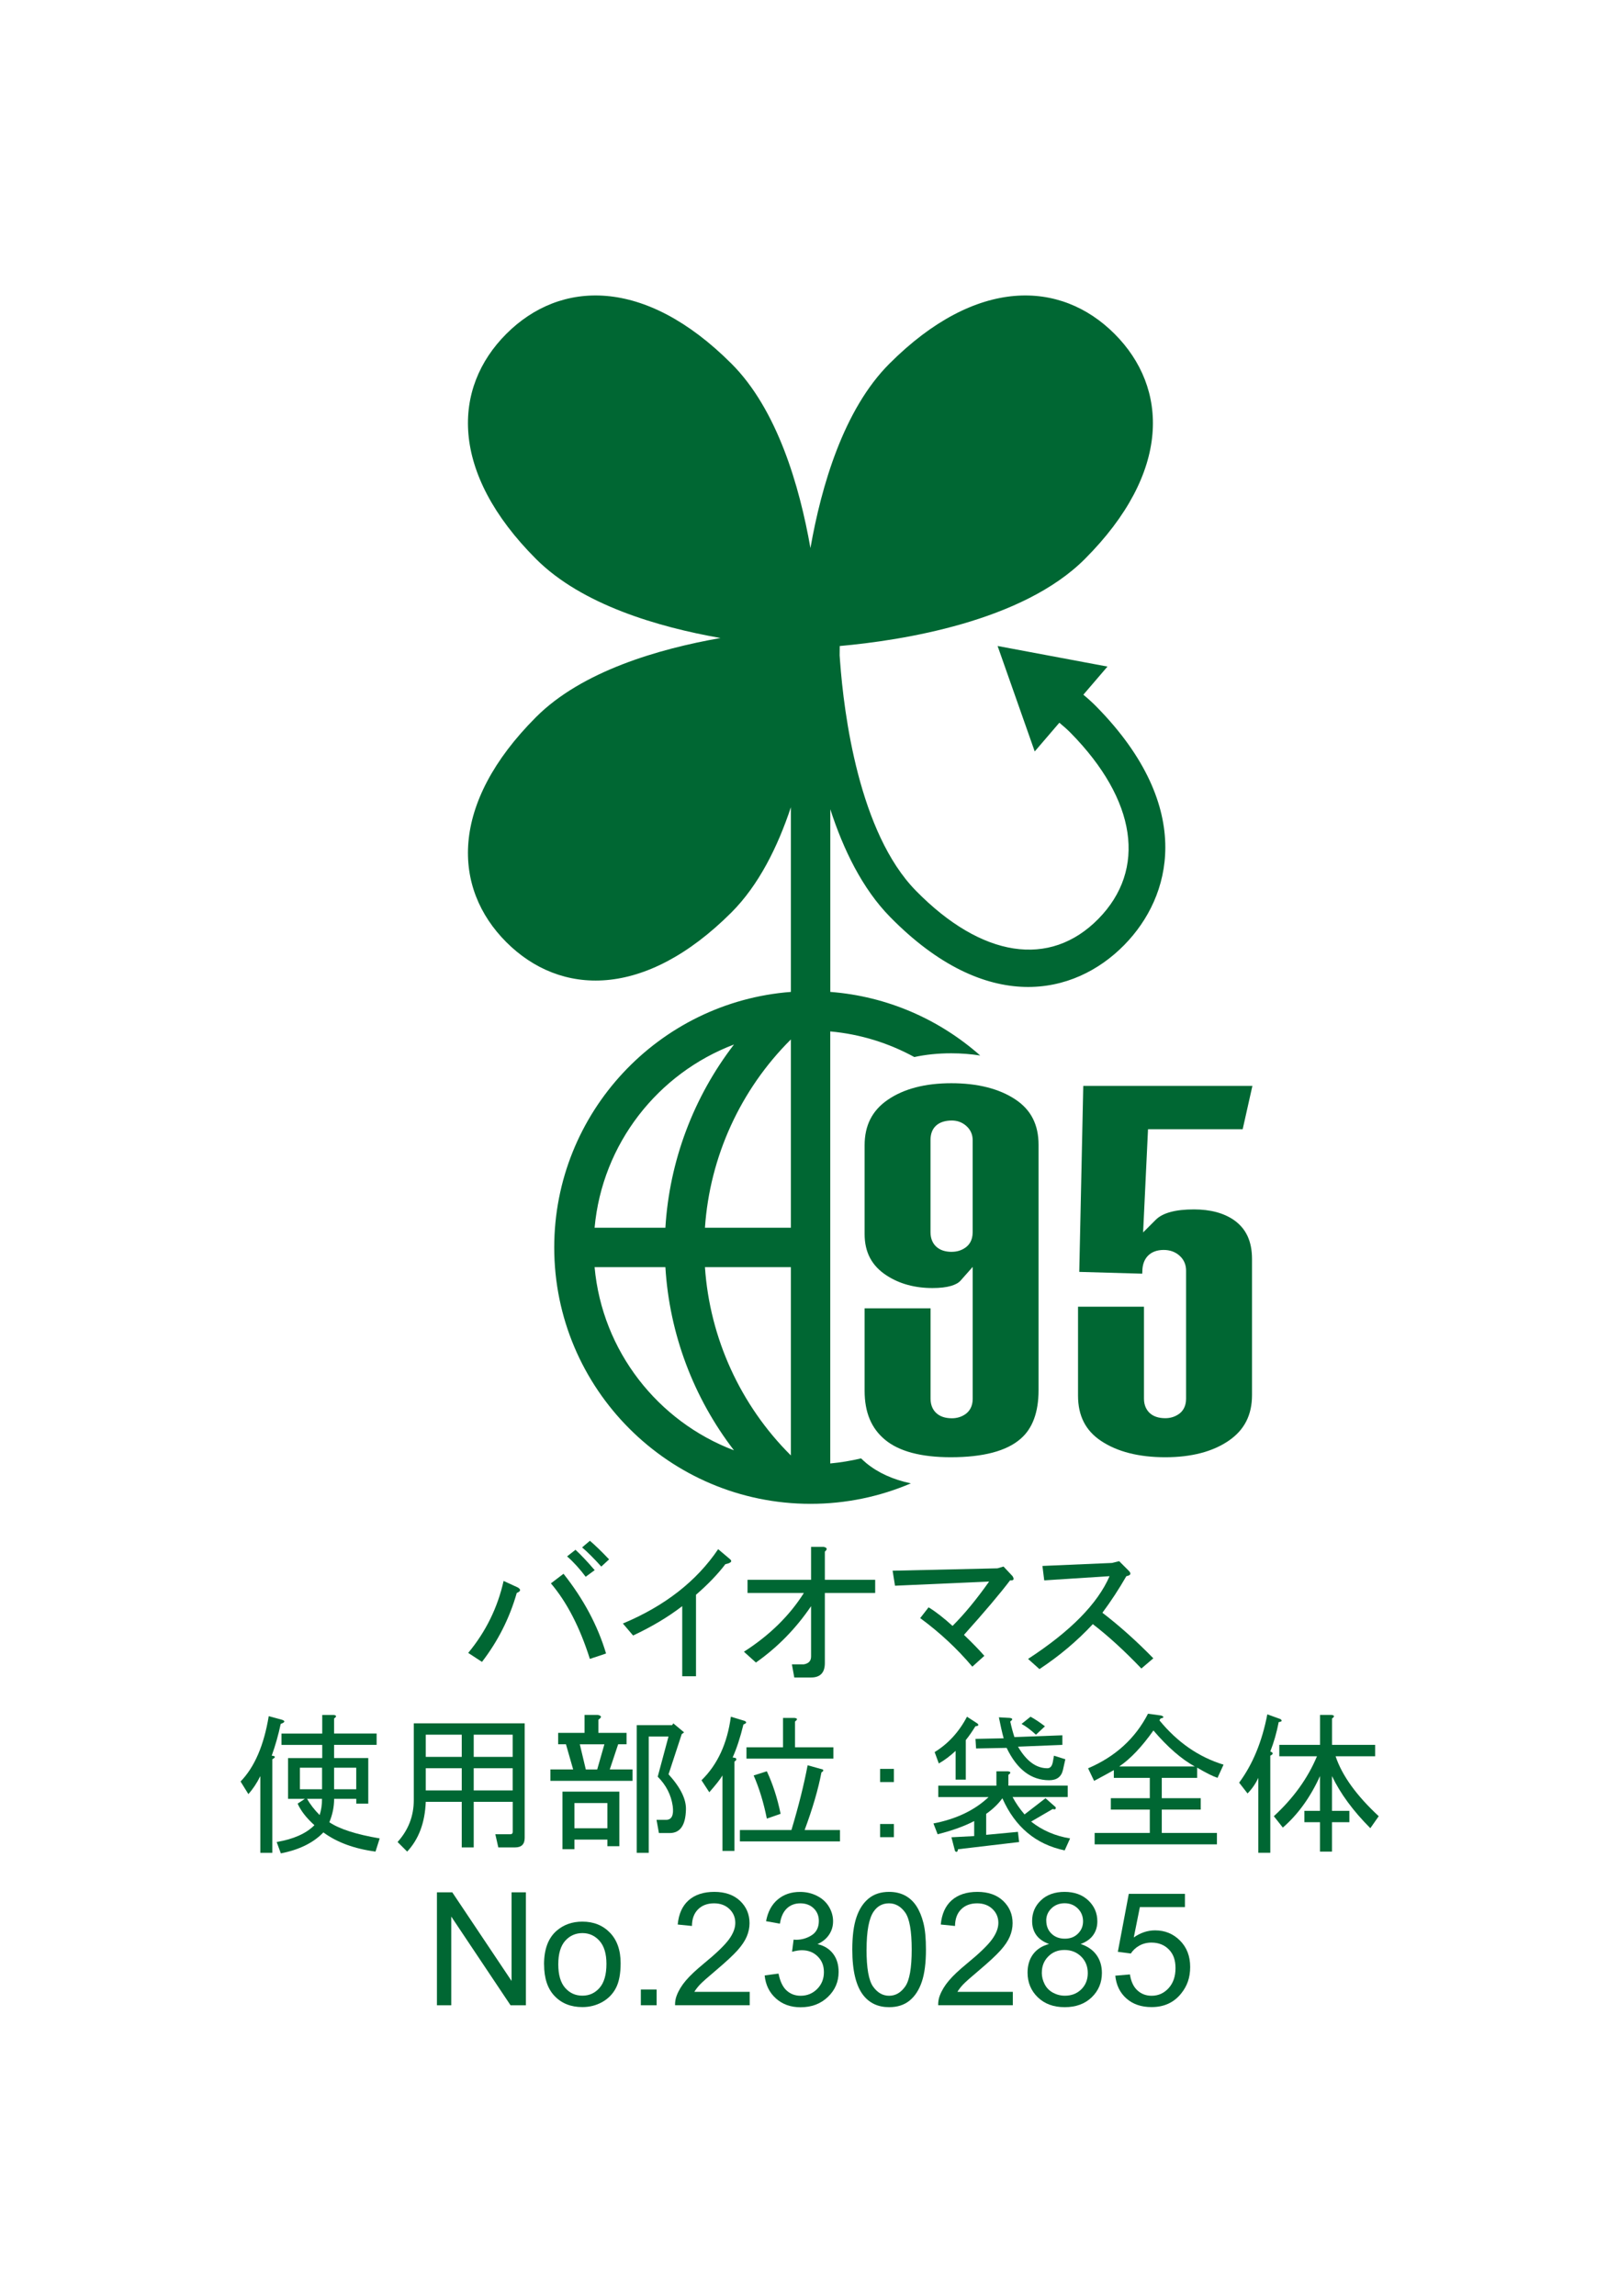 <?xml version="1.0" encoding="UTF-8"?>
<svg id="_レイヤー_1" data-name="レイヤー_1" xmlns="http://www.w3.org/2000/svg" viewBox="0 0 379.84 538.58">
  <defs>
    <style>
      .cls-1 {
        fill: #006733;
      }
    </style>
  </defs>
  <g>
    <path class="cls-1" d="M203.18,343.17c-.41-.34-.79-.69-1.17-1.05-2.35.56-4.76.96-7.22,1.19v-101.35c7.09.64,13.76,2.75,19.72,6.01,2.68-.58,5.57-.88,8.68-.88,2.39,0,4.64.19,6.78.52-9.53-8.43-21.74-13.89-35.17-14.92v-42.85c3.05,9.43,7.51,18.64,14.04,25.28,22.62,23.04,43.2,18.5,54.91,6.58,5.68-5.78,9.65-13.69,9.65-22.93,0-9.8-4.47-21.1-16.12-32.96-.96-.98-2-1.92-3.11-2.84l5.66-6.6-25.78-4.83,8.71,24.74,5.78-6.74c.96.79,1.87,1.6,2.69,2.43,15.42,15.71,17.84,31.99,6.47,43.58-11.38,11.58-27.38,9.13-42.8-6.58-13.41-13.65-16.91-41.58-17.81-53.84-.04-.48-.07-.94-.1-1.38l.02-2.2c14.62-1.31,42.82-5.71,57.49-20.4,20.37-20.37,19.64-40.17,6.99-52.83-12.66-12.66-32.45-13.39-52.82,6.99-10.73,10.72-15.97,28.67-18.53,43.26-2.56-14.59-7.8-32.54-18.53-43.26-20.37-20.38-40.17-19.65-52.82-6.99-12.66,12.66-13.38,32.46,6.99,52.83,10.73,10.73,28.67,15.96,43.26,18.52-14.59,2.56-32.54,7.8-43.26,18.53-20.37,20.37-19.65,40.16-6.99,52.82,12.66,12.66,32.45,13.39,52.82-6.98,6.4-6.4,10.85-15.37,13.94-24.67v43.32c-31.01,2.37-55.52,28.34-55.52,59.95,0,33.16,26.98,60.14,60.14,60.14,8.35,0,16.3-1.71,23.53-4.8-4.24-.9-7.72-2.49-10.52-4.8ZM172.2,245.03c-9.49,12.34-15.15,27.34-16.09,42.98h-16.61c1.79-19.72,14.86-36.22,32.7-42.98ZM139.5,297.26h16.61c.94,15.64,6.6,30.63,16.09,42.97-17.84-6.76-30.91-23.26-32.7-42.97ZM185.55,341.43c-11.85-11.78-19.03-27.55-20.16-44.17h20.16v44.17ZM185.55,288.01h-20.16c1.13-16.62,8.31-32.39,20.16-44.17v44.17Z"/>
    <path class="cls-1" d="M202.85,306.94v19.31c0,5.07,1.57,8.84,4.81,11.51,3.28,2.72,8.46,4.09,15.41,4.09,7.59,0,13.1-1.45,16.37-4.32,2.8-2.4,4.22-6.23,4.22-11.41v-57.55c0-4.74-1.77-8.22-5.43-10.65-3.81-2.53-8.87-3.81-15.04-3.81s-11.19,1.32-14.95,3.92c-3.63,2.51-5.39,5.99-5.39,10.66v20.8c0,4.3,1.7,7.49,5.19,9.74,3,1.95,6.61,2.93,10.72,2.93,1.77,0,3.25-.17,4.4-.51,1-.3,1.74-.71,2.21-1.24l2.84-3.21v30.94c0,1.95-.9,3.01-1.65,3.56-.93.67-2.02,1.01-3.23,1.01-1.54,0-2.77-.4-3.64-1.2-.62-.56-1.37-1.61-1.37-3.38v-21.21h-15.46ZM223.32,293.67c-1.54,0-2.77-.4-3.64-1.2-.63-.57-1.37-1.62-1.37-3.39v-21.64c0-1.53.48-2.7,1.43-3.49.86-.72,2.07-1.09,3.58-1.09,1.26,0,2.39.41,3.34,1.23,1.01.87,1.54,2.03,1.54,3.35v21.64c0,1.96-.9,3.02-1.65,3.56-.94.68-2.02,1.02-3.24,1.02"/>
    <path class="cls-1" d="M252.92,306.56v20.84c0,4.74,1.78,8.22,5.43,10.64,3.8,2.53,8.87,3.81,15.04,3.81s11.19-1.32,14.96-3.93c3.62-2.51,5.39-5.99,5.39-10.66v-31.9c0-4.16-1.38-7.14-4.23-9.14-2.4-1.67-5.57-2.51-9.41-2.51-4.32,0-7.33.82-8.94,2.43l-2.97,2.97,1.15-24.21h22.21l2.28-10.16h-39.68l-.94,43.63,14.77.42.03-.52c0-3.12,1.87-5.05,5-5.05,1.44,0,2.67.43,3.66,1.29,1.05.9,1.6,2.13,1.6,3.54v30.07c0,1.96-.9,3.02-1.65,3.56-.93.67-2.02,1.01-3.23,1.01-1.54,0-2.76-.4-3.63-1.19-.62-.57-1.37-1.62-1.37-3.38v-21.59h-15.46Z"/>
  </g>
  <g>
    <path class="cls-1" d="M102.51,470.41v-26.49h3.6l13.91,20.79v-20.79h3.36v26.49h-3.6l-13.91-20.81v20.81h-3.36Z"/>
    <path class="cls-1" d="M127.64,460.81c0-3.55.99-6.18,2.96-7.89,1.65-1.42,3.66-2.13,6.03-2.13,2.64,0,4.79.86,6.47,2.59,1.67,1.73,2.51,4.12,2.51,7.16,0,2.47-.37,4.41-1.11,5.83-.74,1.42-1.82,2.51-3.23,3.3-1.42.78-2.96,1.17-4.63,1.17-2.69,0-4.86-.86-6.51-2.58-1.66-1.72-2.48-4.2-2.48-7.44ZM130.98,460.81c0,2.46.54,4.3,1.61,5.52,1.07,1.22,2.42,1.83,4.05,1.83s2.96-.61,4.03-1.84c1.07-1.23,1.61-3.1,1.61-5.62,0-2.37-.54-4.17-1.62-5.39-1.08-1.22-2.42-1.83-4.02-1.83s-2.98.61-4.05,1.82c-1.07,1.22-1.61,3.05-1.61,5.51Z"/>
    <path class="cls-1" d="M150.35,470.41v-3.7h3.7v3.7h-3.7Z"/>
    <path class="cls-1" d="M175.89,467.28v3.12h-17.51c-.02-.78.1-1.54.38-2.26.45-1.19,1.16-2.37,2.14-3.52.98-1.16,2.4-2.49,4.25-4.01,2.88-2.36,4.82-4.23,5.84-5.61s1.52-2.68,1.52-3.91c0-1.29-.46-2.38-1.38-3.26-.92-.88-2.12-1.33-3.6-1.33-1.57,0-2.82.47-3.76,1.41-.94.94-1.42,2.24-1.43,3.9l-3.34-.34c.23-2.49,1.09-4.39,2.58-5.7,1.49-1.31,3.5-1.96,6.02-1.96s4.55.71,6.03,2.11c1.48,1.41,2.22,3.16,2.22,5.24,0,1.06-.22,2.1-.65,3.12-.43,1.02-1.15,2.1-2.16,3.23-1.01,1.13-2.68,2.69-5.01,4.66-1.95,1.64-3.2,2.75-3.76,3.33-.55.58-1.01,1.17-1.37,1.76h12.99Z"/>
    <path class="cls-1" d="M179.4,463.41l3.25-.43c.37,1.84,1.01,3.17,1.91,3.98.9.81,1.99,1.22,3.28,1.22,1.53,0,2.82-.53,3.88-1.59,1.05-1.06,1.58-2.37,1.58-3.94s-.49-2.73-1.46-3.7c-.98-.97-2.22-1.45-3.72-1.45-.61,0-1.38.12-2.29.36l.36-2.85c.22.02.39.04.52.04,1.38,0,2.63-.36,3.74-1.08,1.11-.72,1.66-1.84,1.66-3.34,0-1.19-.4-2.18-1.21-2.96-.81-.78-1.85-1.17-3.13-1.17s-2.32.4-3.16,1.19c-.84.8-1.39,1.99-1.63,3.58l-3.25-.58c.4-2.18,1.3-3.87,2.71-5.07,1.41-1.2,3.16-1.8,5.26-1.8,1.45,0,2.78.31,3.99.93,1.22.62,2.15,1.47,2.79,2.54.64,1.07.97,2.21.97,3.41s-.31,2.19-.92,3.13c-.62.94-1.52,1.69-2.73,2.24,1.57.36,2.78,1.11,3.65,2.25.87,1.14,1.3,2.56,1.3,4.27,0,2.31-.84,4.27-2.53,5.88-1.69,1.61-3.82,2.41-6.4,2.41-2.32,0-4.25-.69-5.79-2.08-1.54-1.39-2.41-3.18-2.63-5.38Z"/>
    <path class="cls-1" d="M199.96,457.34c0-3.13.32-5.65.97-7.56.64-1.91,1.6-3.38,2.87-4.42,1.27-1.04,2.87-1.55,4.8-1.55,1.42,0,2.67.29,3.74.86,1.07.57,1.96,1.4,2.66,2.47.7,1.08,1.25,2.39,1.64,3.94.4,1.55.6,3.63.6,6.26,0,3.11-.32,5.62-.96,7.53-.64,1.91-1.59,3.38-2.86,4.43-1.27,1.04-2.88,1.56-4.82,1.56-2.55,0-4.56-.92-6.02-2.75-1.75-2.2-2.62-5.79-2.62-10.77ZM203.3,457.34c0,4.35.51,7.24,1.53,8.68,1.02,1.44,2.27,2.16,3.77,2.16s2.75-.72,3.77-2.17c1.02-1.45,1.53-4.34,1.53-8.67s-.51-7.26-1.53-8.69c-1.02-1.43-2.29-2.15-3.8-2.15s-2.69.63-3.58,1.9c-1.12,1.61-1.68,4.59-1.68,8.94Z"/>
    <path class="cls-1" d="M237.62,467.28v3.12h-17.51c-.02-.78.1-1.54.38-2.26.45-1.19,1.16-2.37,2.14-3.52.98-1.16,2.4-2.49,4.25-4.01,2.88-2.36,4.82-4.23,5.83-5.61s1.52-2.68,1.52-3.91c0-1.29-.46-2.38-1.38-3.26-.92-.88-2.12-1.33-3.6-1.33-1.57,0-2.82.47-3.76,1.41s-1.41,2.24-1.43,3.9l-3.34-.34c.23-2.49,1.09-4.39,2.58-5.7,1.49-1.31,3.5-1.96,6.02-1.96s4.55.71,6.03,2.11c1.48,1.41,2.22,3.16,2.22,5.24,0,1.06-.22,2.1-.65,3.12-.43,1.02-1.15,2.1-2.16,3.23-1.01,1.13-2.68,2.69-5.01,4.66-1.95,1.64-3.2,2.75-3.76,3.33-.55.58-1.01,1.17-1.37,1.76h12.99Z"/>
    <path class="cls-1" d="M246.12,456.04c-1.35-.49-2.35-1.2-3-2.11-.65-.92-.97-2.01-.97-3.29,0-1.93.69-3.55,2.08-4.86,1.38-1.31,3.23-1.97,5.53-1.97s4.17.67,5.58,2.01c1.41,1.34,2.11,2.98,2.11,4.91,0,1.23-.32,2.3-.97,3.21-.64.91-1.62,1.61-2.94,2.1,1.63.53,2.86,1.39,3.71,2.57.85,1.18,1.27,2.59,1.27,4.23,0,2.26-.8,4.17-2.4,5.71-1.6,1.54-3.71,2.31-6.32,2.31s-4.72-.77-6.32-2.32c-1.6-1.55-2.4-3.48-2.4-5.79,0-1.72.44-3.16,1.31-4.33.87-1.16,2.12-1.95,3.73-2.38ZM244.42,462.76c0,.93.22,1.83.66,2.69.44.87,1.09,1.54,1.96,2.01s1.8.71,2.8.71c1.55,0,2.84-.5,3.85-1.5s1.52-2.27,1.52-3.81-.52-2.86-1.56-3.88c-1.04-1.02-2.35-1.54-3.91-1.54s-2.8.51-3.8,1.52c-1.01,1.01-1.51,2.28-1.51,3.79ZM245.47,450.53c0,1.25.4,2.28,1.21,3.07.81.79,1.85,1.19,3.14,1.19s2.28-.39,3.08-1.18c.8-.79,1.2-1.75,1.2-2.9s-.41-2.2-1.24-3.01c-.83-.81-1.85-1.22-3.08-1.22s-2.27.4-3.09,1.19c-.82.8-1.23,1.75-1.23,2.85Z"/>
    <path class="cls-1" d="M261.69,463.47l3.41-.29c.25,1.66.84,2.91,1.76,3.75.92.84,2.03,1.25,3.33,1.25,1.57,0,2.89-.59,3.97-1.77,1.08-1.18,1.63-2.75,1.63-4.7s-.52-3.32-1.56-4.39-2.41-1.61-4.09-1.61c-1.05,0-1.99.24-2.84.71-.84.48-1.51,1.09-1.99,1.85l-3.05-.4,2.57-13.6h13.17v3.11h-10.57l-1.43,7.12c1.59-1.11,3.26-1.66,5-1.66,2.31,0,4.26.8,5.85,2.4,1.59,1.6,2.38,3.66,2.38,6.18s-.7,4.47-2.1,6.21c-1.7,2.14-4.02,3.21-6.96,3.21-2.41,0-4.37-.67-5.9-2.02-1.52-1.35-2.39-3.14-2.61-5.37Z"/>
  </g>
  <g>
    <path class="cls-1" d="M121.52,372.42c.75.47.65.89-.28,1.27-1.69,5.91-4.41,11.3-8.16,16.17l-3.23-2.11c4.12-4.97,6.89-10.59,8.3-16.88l3.38,1.55ZM132.21,369.19c4.69,5.91,8.02,12.14,9.98,18.7l-3.8,1.27c-2.34-7.41-5.39-13.31-9.14-17.72l2.95-2.25ZM139.52,368.34l-2.11,1.55c-1.41-1.87-2.86-3.47-4.36-4.78l1.97-1.55c1.41,1.31,2.9,2.91,4.5,4.78ZM142.9,365.81l-1.83,1.69c-1.69-1.87-3.19-3.38-4.5-4.5l1.83-1.55c1.22,1.03,2.72,2.49,4.5,4.36Z"/>
    <path class="cls-1" d="M146.13,380.86c9.84-4.12,17.3-9.94,22.36-17.44l2.67,2.25c.75.56.42.98-.98,1.27-1.78,2.34-4.08,4.74-6.89,7.17v19.12h-3.23v-16.45c-3.28,2.53-7.13,4.83-11.53,6.89l-2.39-2.81Z"/>
    <path class="cls-1" d="M174.54,387.47c6-3.84,10.69-8.44,14.06-13.78h-13.22v-3.09h14.91v-7.73h2.95c.84.19.94.56.28,1.12v6.61h11.81v3.09h-11.81v16.45c0,2.25-1.08,3.38-3.23,3.38h-3.94l-.56-3.09h2.81c1.12-.19,1.69-.8,1.69-1.83v-11.81c-3.56,5.25-7.88,9.66-12.94,13.22l-2.81-2.53Z"/>
    <path class="cls-1" d="M230.93,388.45l-2.81,2.53c-3.56-4.22-7.64-8.02-12.23-11.39l1.97-2.53c1.69,1.03,3.56,2.49,5.62,4.36,2.81-2.81,5.67-6.28,8.58-10.41l-22.08.98-.56-3.52,24.61-.56,1.41-.42,2.11,2.25c.47.75.28,1.08-.56.98-2.34,3.09-5.95,7.36-10.83,12.8,1.97,1.88,3.56,3.52,4.78,4.92Z"/>
    <path class="cls-1" d="M270.59,389.02l-2.81,2.39c-3.94-4.12-7.73-7.59-11.39-10.41-3.66,3.94-7.83,7.45-12.52,10.55l-2.67-2.39c9.94-6.47,16.31-12.94,19.12-19.41l-15.33.98-.42-3.38,16.31-.7,1.69-.42,2.25,2.25c.66.66.47,1.08-.56,1.27-1.78,3.09-3.66,5.95-5.62,8.58,4.03,3.09,8.02,6.66,11.95,10.69Z"/>
  </g>
  <g>
    <path class="cls-1" d="M63.89,412.71v21.94h-2.81v-18c-.84,1.69-1.78,3.09-2.81,4.22l-1.83-2.95c3.28-3.38,5.48-8.48,6.61-15.33l3.09.84c.84.28.75.61-.28.98-.56,2.62-1.27,5.11-2.11,7.45.94.09.98.38.14.84ZM78.24,402.3c.75.09.8.38.14.84v3.52h9.98v2.67h-9.98v3.09h8.02v10.69h-2.81v-1.12h-5.2c0,1.88-.38,3.7-1.12,5.48,2.34,1.59,6.28,2.86,11.81,3.8l-.98,3.09c-4.97-.66-9.05-2.16-12.23-4.5-2.34,2.44-5.67,4.08-9.98,4.92l-.98-2.67c3.94-.66,6.89-1.97,8.86-3.94-1.88-1.69-3.19-3.38-3.94-5.06l1.69-1.12h-3.94v-9.56h8.02v-3.09h-9.56v-2.67h9.56v-4.36h2.67ZM75.56,419.74v-5.06h-5.2v5.06h5.2ZM75.56,421.99h-3.52c.75,1.31,1.73,2.58,2.95,3.8.37-1.12.56-2.39.56-3.8ZM83.58,419.74v-5.06h-5.2v5.06h5.2Z"/>
    <path class="cls-1" d="M120.28,422.69h-9.14v10.69h-2.81v-10.69h-8.44c-.19,4.88-1.64,8.76-4.36,11.67l-2.25-2.25c2.53-2.81,3.8-6.09,3.8-9.84v-18h26.02v26.86c0,1.5-.75,2.25-2.25,2.25h-3.94l-.7-3.09h3.52c.37,0,.56-.19.56-.56v-7.03ZM99.89,406.94v5.2h8.44v-5.2h-8.44ZM99.89,414.81v5.2h8.44v-5.2h-8.44ZM111.14,406.94v5.2h9.14v-5.2h-9.14ZM111.14,414.81v5.2h9.14v-5.2h-9.14Z"/>
    <path class="cls-1" d="M137.16,402.3h3.09c.94.19.98.56.14,1.12v3.09h6.61v2.67h-1.97l-1.97,5.91h5.34v2.67h-19.27v-2.67h5.34l-1.69-5.91h-1.83v-2.67h6.19v-4.22ZM131.95,420.3h13.36v12.8h-2.81v-1.55h-7.73v2.25h-2.81v-13.5ZM134.77,422.97v5.91h7.73v-5.91h-7.73ZM141.8,409.19h-5.77l1.41,5.91h2.67l1.69-5.91ZM154.59,430l-.56-3.09h2.25c1.31,0,1.83-1.08,1.55-3.23-.38-2.62-1.55-4.92-3.52-6.89l2.53-9.42h-4.64v27.28h-2.81v-29.95h8.3l.28-.42,2.53,2.11-.56.42-3.09,9.42c2.81,3.09,4.17,5.86,4.08,8.3-.09,3.66-1.36,5.48-3.8,5.48h-2.53Z"/>
    <path class="cls-1" d="M169.5,434.22v-17.72c-.56.94-1.6,2.25-3.09,3.94l-1.83-2.81c3.75-3.66,6.05-8.62,6.89-14.91l3.23.98c.56.28.47.56-.28.84-.75,3.09-1.6,5.67-2.53,7.73l.7.14c.28.28.19.56-.28.84v20.95h-2.81ZM188.77,429.3h8.3v2.67h-23.48v-2.67h12.09c1.69-5.62,2.95-10.69,3.8-15.19l3.52.98c.28.19.19.42-.28.7-.75,3.94-2.06,8.44-3.94,13.5ZM195.52,409.89v2.67h-20.39v-2.67h8.58v-6.89h2.67c.75.09.8.38.14.84v6.05h9ZM179.91,415.52c1.41,3,2.48,6.33,3.23,9.98l-3.23,1.12c-.75-3.75-1.78-7.12-3.09-10.12l3.09-.98Z"/>
    <path class="cls-1" d="M206.49,414.96h3.23v3.09h-3.23v-3.09ZM206.49,427.89h3.23v3.09h-3.23v-3.09Z"/>
    <path class="cls-1" d="M241.92,427.33c2.62,2.06,5.67,3.38,9.14,3.94l-1.27,2.81c-6.75-1.41-11.63-5.48-14.62-12.23-.94,1.31-2.2,2.53-3.8,3.66v4.92l7.45-.7.28,2.39-14.34,1.69c-.09.65-.33.79-.7.42l-.84-3.23,5.34-.28v-3.52c-2.34,1.22-5.2,2.25-8.58,3.09l-.98-2.53c5.34-1.03,9.66-3.09,12.94-6.19h-11.81v-2.67h13.64v-3.38h2.67c.75.09.8.38.14.84v2.53h13.92v2.67h-12.94c.75,1.41,1.69,2.77,2.81,4.08l4.92-3.8,2.39,2.11c.09.47-.14.61-.7.42l-5.06,2.95ZM224.2,410.74c-1.31,1.22-2.63,2.2-3.94,2.95l-.98-2.67c3.19-1.97,5.72-4.73,7.59-8.3l2.39,1.55c.47.38.33.61-.42.7-.75,1.22-1.5,2.3-2.25,3.23v9.28h-2.39v-6.75ZM247.27,411.86l2.67.84-.56,2.53c-.38,1.59-1.45,2.39-3.23,2.39-4.22,0-7.55-2.53-9.98-7.59l-7.17.14-.14-2.25,6.61-.14c-.38-1.41-.75-3.05-1.12-4.92l2.53.14c.75.09.8.38.14.84.28,1.31.61,2.53.98,3.66l11.25-.42v2.25l-10.41.42c1.97,3.38,4.26,5.06,6.89,5.06.66,0,1.08-.47,1.27-1.41l.28-1.55ZM241.78,402.72c1.03.56,2.16,1.31,3.38,2.25l-2.11,1.97c-1.22-1.12-2.34-1.97-3.38-2.53l2.11-1.69Z"/>
    <path class="cls-1" d="M261.33,415.24c-1.31.75-2.86,1.59-4.64,2.53l-1.41-2.95c6.37-2.72,11.06-6.98,14.06-12.8l3.09.42c.75.28.7.52-.14.7l-.28.42c4.22,5.16,9.23,8.63,15.05,10.41l-1.41,3.09c-1.12-.37-2.72-1.17-4.78-2.39v2.39h-8.3v4.78h9.14v2.67h-9.14v5.48h12.94v2.67h-28.69v-2.67h12.94v-5.48h-9.14v-2.67h9.14v-4.78h-8.44v-1.83ZM262.59,414.39h17.72c-3.09-1.69-6.33-4.5-9.7-8.44-2.72,3.84-5.39,6.66-8.02,8.44Z"/>
    <path class="cls-1" d="M298.03,410.88c.75.28.75.61,0,.98v22.78h-2.81v-17.58c-.66,1.41-1.5,2.62-2.53,3.66l-1.97-2.53c3.19-4.31,5.39-9.66,6.61-16.03l3.09,1.12c.47.38.33.61-.42.7-.47,2.44-1.12,4.73-1.97,6.89ZM309,412h-8.86v-2.67h9.56v-7.03h2.67c.75.09.8.38.14.84v6.19h10.12v2.67h-9.28c1.5,4.5,4.87,9.19,10.12,14.06l-1.97,2.81c-4.03-4.03-7.03-8.11-9-12.23v8.16h4.08v2.67h-4.08v6.89h-2.81v-6.89h-3.66v-2.67h3.66v-8.16c-2.25,4.97-5.16,9-8.72,12.09l-2.11-2.67c4.59-4.22,7.97-8.91,10.12-14.06Z"/>
  </g>
</svg>